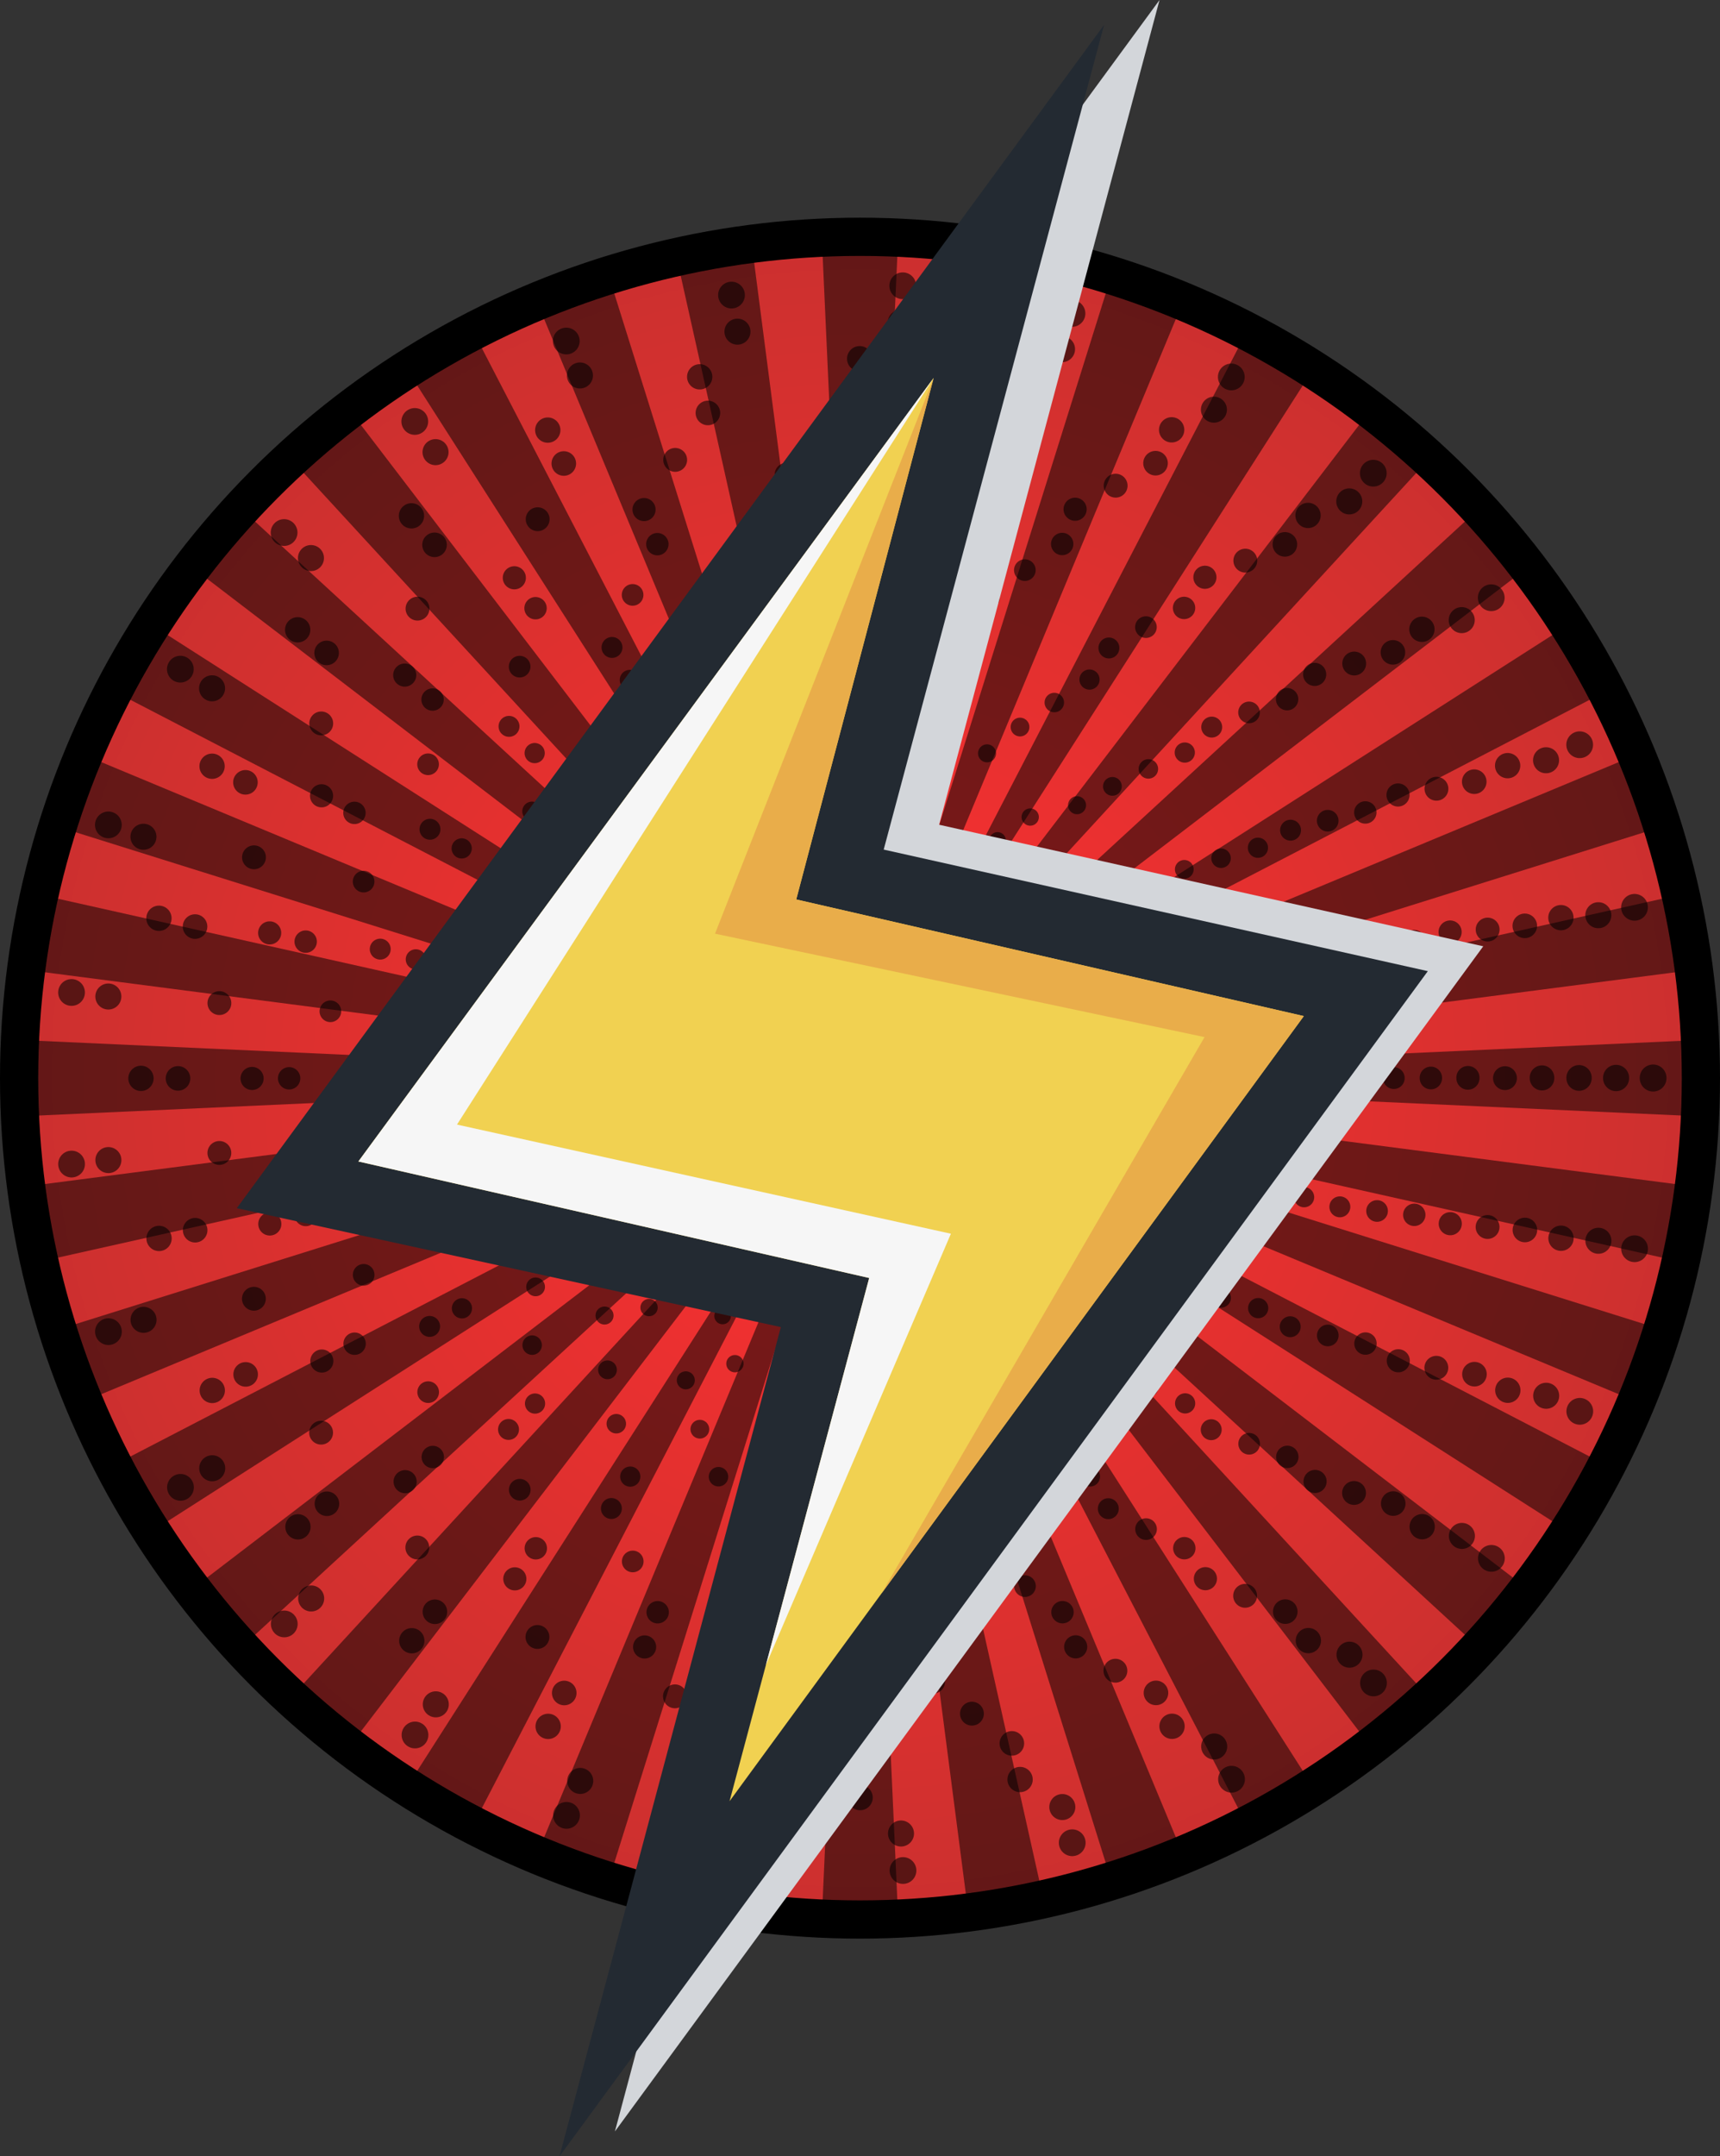 <svg xmlns="http://www.w3.org/2000/svg" xmlns:xlink="http://www.w3.org/1999/xlink" viewBox="0 0 900 1127.69"><rect x="0" y="0" width="900" height="1127.69" fill="#333333" stroke="none"/><defs><style>.cls-1{isolation:isolate;}.cls-10,.cls-11,.cls-12,.cls-13,.cls-14,.cls-15,.cls-16,.cls-17,.cls-18,.cls-19,.cls-2,.cls-20,.cls-21,.cls-22,.cls-23,.cls-24,.cls-25,.cls-26,.cls-5,.cls-6,.cls-7,.cls-8,.cls-9{stroke:#000;}.cls-2{stroke-miterlimit:10;stroke-width:20px;fill:url(#Gradiente_sem_nome_9);}.cls-3{opacity:0.51;}.cls-3,.cls-4{mix-blend-mode:soft-light;}.cls-4{opacity:0.57;}.cls-10,.cls-11,.cls-12,.cls-13,.cls-14,.cls-15,.cls-16,.cls-17,.cls-18,.cls-19,.cls-20,.cls-21,.cls-22,.cls-23,.cls-24,.cls-25,.cls-26,.cls-5,.cls-6,.cls-7,.cls-8,.cls-9{fill:none;stroke-linecap:round;stroke-linejoin:round;}.cls-5{stroke-width:14px;stroke-dasharray:0 29.97 0 29.97 0 29.97;}.cls-6{stroke-width:13.62px;stroke-dasharray:0 28.57 0 28.57 0 28.57;}.cls-7{stroke-width:13.24px;stroke-dasharray:0 28.14 0 28.14 0 28.14;}.cls-8{stroke-width:12.86px;stroke-dasharray:0 26.69 0 26.69 0 26.69;}.cls-9{stroke-width:12.48px;stroke-dasharray:0 26.18 0 26.18 0 26.18;}.cls-10{stroke-width:12.1px;stroke-dasharray:0 25.62 0 25.62 0 25.62;}.cls-11{stroke-width:11.71px;stroke-dasharray:0 24.06 0 24.06 0 24.06;}.cls-12{stroke-width:11.33px;stroke-dasharray:0 23.4 0 23.4 0 23.4;}.cls-13{stroke-width:10.95px;stroke-dasharray:0 22.69 0 22.69 0 22.69;}.cls-14{stroke-width:10.57px;stroke-dasharray:0 20.99 0 20.99 0 20.99;}.cls-15{stroke-width:10.19px;stroke-dasharray:0 20.14 0 20.14 0 20.14;}.cls-16{stroke-width:9.81px;stroke-dasharray:0 19.21 0 19.21 0 19.21;}.cls-17{stroke-width:9.43px;stroke-dasharray:0 18.19 0 18.19 0 18.19;}.cls-18{stroke-width:9.05px;stroke-dasharray:0 17.97 0 17.97 0 17.97;}.cls-19{stroke-width:8.67px;stroke-dasharray:0 16.72 0 16.72 0 16.72;}.cls-20{stroke-width:8.29px;stroke-dasharray:0 15.31 0 15.31 0 15.31;}.cls-21{stroke-width:7.9px;stroke-dasharray:0 14.65 0 14.65 0 14.65;}.cls-22{stroke-width:7.52px;stroke-dasharray:0 13.78 0 13.78 0 13.78;}.cls-23{stroke-width:7.14px;stroke-dasharray:0 12.59 0 12.59 0 12.59;}.cls-24{stroke-width:6.76px;stroke-dasharray:0 12.24 0 12.24 0 12.24;}.cls-25{stroke-width:6.38px;stroke-dasharray:0 11.47 0 11.47 0 11.47;}.cls-26{stroke-width:6px;stroke-dasharray:0 8.37 0 8.37 0 8.37;}.cls-27{fill:#d3d6da;}.cls-28{fill:#232a32;}.cls-29{fill:#f1d151;}.cls-30{fill:#f6f6f6;}.cls-31{fill:#e9ad4a;}</style><radialGradient id="Gradiente_sem_nome_9" cx="450" cy="563.84" r="846" gradientUnits="userSpaceOnUse"><stop offset="0" stop-color="#ff3030"/><stop offset="1" stop-color="#9c2f2e"/></radialGradient></defs><g class="cls-1"><g id="Camada_2" data-name="Camada 2"><g id="Camada_1-2" data-name="Camada 1"><circle class="cls-2" cx="450" cy="563.84" r="440"/><g class="cls-3"><polygon points="546.1 134 450 563.85 506.71 127.06 546.1 134"/><polygon points="619.28 157.22 450 563.85 581.7 143.54 619.28 157.22"/><polygon points="687.32 192.79 450 563.85 652.68 172.79 687.32 192.79"/><polygon points="748.15 239.64 450 563.85 717.51 213.93 748.15 239.64"/><polygon points="799.91 296.34 450 563.85 774.2 265.7 799.91 296.34"/><polygon points="841.05 361.17 450 563.85 821.05 326.52 841.05 361.17"/><polygon points="870.3 432.15 450 563.85 856.62 394.56 870.3 432.15"/><polygon points="886.79 507.14 450 563.85 879.84 467.74 886.79 507.14"/><polygon points="890 583.85 450 563.85 890 543.85 890 583.85"/><polygon points="879.84 659.95 450 563.85 886.79 620.55 879.84 659.95"/><polygon points="856.62 733.13 450 563.85 870.3 695.54 856.62 733.13"/><polygon points="821.05 801.16 450 563.85 841.05 766.52 821.05 801.16"/><polygon points="774.2 861.99 450 563.85 799.91 831.35 774.2 861.99"/><polygon points="717.51 913.76 450 563.85 748.15 888.05 717.51 913.76"/><polygon points="652.68 954.9 450 563.85 687.32 934.9 652.68 954.9"/><polygon points="581.7 984.15 450 563.85 619.28 970.47 581.7 984.15"/><polygon points="506.71 1000.63 450 563.85 546.1 993.69 506.71 1000.63"/><polygon points="430 1003.85 450 563.85 470 1003.85 430 1003.85"/><polygon points="353.9 993.69 450 563.85 393.29 1000.63 353.9 993.69"/><polygon points="280.72 970.47 450 563.85 318.31 984.15 280.72 970.47"/><polygon points="212.68 934.9 450 563.85 247.32 954.9 212.68 934.9"/><polygon points="151.85 888.05 450 563.85 182.49 913.76 151.85 888.05"/><polygon points="100.08 831.35 450 563.85 125.8 861.99 100.08 831.35"/><polygon points="58.95 766.52 450 563.85 78.95 801.16 58.95 766.52"/><polygon points="29.7 695.54 450 563.85 43.38 733.13 29.7 695.54"/><polygon points="13.21 620.55 450 563.85 20.16 659.95 13.21 620.55"/><polygon points="10 543.85 450 563.85 10 583.85 10 543.85"/><polygon points="20.16 467.74 450 563.85 13.21 507.14 20.16 467.74"/><polygon points="43.38 394.56 450 563.85 29.7 432.15 43.38 394.56"/><polygon points="78.95 326.52 450 563.85 58.95 361.17 78.95 326.52"/><polygon points="125.8 265.7 450 563.85 100.08 296.34 125.8 265.7"/><polygon points="182.49 213.93 450 563.85 151.85 239.64 182.49 213.93"/><polygon points="247.32 172.79 450 563.85 212.68 192.79 247.32 172.79"/><polygon points="318.31 143.54 450 563.85 280.72 157.22 318.31 143.54"/><polygon points="393.29 127.06 450 563.85 353.9 134 393.29 127.06"/><polygon points="470 123.84 450 563.85 430 123.84 470 123.84"/></g><g class="cls-4"><circle class="cls-5" cx="450" cy="563.84" r="415"/><circle class="cls-6" cx="450" cy="563.84" r="395.62"/><circle class="cls-7" cx="450" cy="563.84" r="376.24"/><circle class="cls-8" cx="450" cy="563.84" r="356.86"/><circle class="cls-9" cx="450" cy="563.84" r="337.48"/><circle class="cls-10" cx="450" cy="563.84" r="318.1"/><circle class="cls-11" cx="450" cy="563.84" r="298.71"/><circle class="cls-12" cx="450" cy="563.84" r="279.33"/><circle class="cls-13" cx="450" cy="563.84" r="259.95"/><circle class="cls-14" cx="450" cy="563.84" r="240.57"/><circle class="cls-15" cx="450" cy="563.84" r="221.19"/><circle class="cls-16" cx="450" cy="563.84" r="201.81"/><circle class="cls-17" cx="450" cy="563.84" r="182.43"/><circle class="cls-18" cx="450" cy="563.84" r="163.05"/><circle class="cls-19" cx="450" cy="563.84" r="143.67"/><circle class="cls-20" cx="450" cy="563.84" r="124.29"/><circle class="cls-21" cx="450" cy="563.84" r="104.9"/><circle class="cls-22" cx="450" cy="563.84" r="85.52"/><circle class="cls-23" cx="450" cy="563.84" r="66.14"/><circle class="cls-24" cx="450" cy="563.84" r="46.76"/><circle class="cls-25" cx="450" cy="563.84" r="27.38"/><circle class="cls-26" cx="450" cy="563.84" r="8"/></g><polygon class="cls-27" points="321.75 1114.69 437.58 681.03 152.88 618.85 606.73 0 491.4 431.31 776.12 494.88 321.75 1114.69"/><polygon class="cls-28" points="292.75 1127.69 408.58 694.03 123.89 631.85 577.73 13 462.4 444.31 747.12 507.88 292.75 1127.69"/><polygon class="cls-29" points="381.74 941.98 454.81 668.35 187.52 607.41 488.54 197.62 416.64 470.38 682.23 531.39 381.74 941.98"/><polygon class="cls-30" points="400.72 870.87 497.57 645.2 239.12 588.12 488.54 197.62 187.52 607.41 454.81 668.35 400.72 870.87"/><polygon class="cls-31" points="461.23 833.37 630.29 542.37 374.14 488.28 488.54 197.62 416.64 470.38 682.23 531.39 461.23 833.37"/></g></g></g></svg>